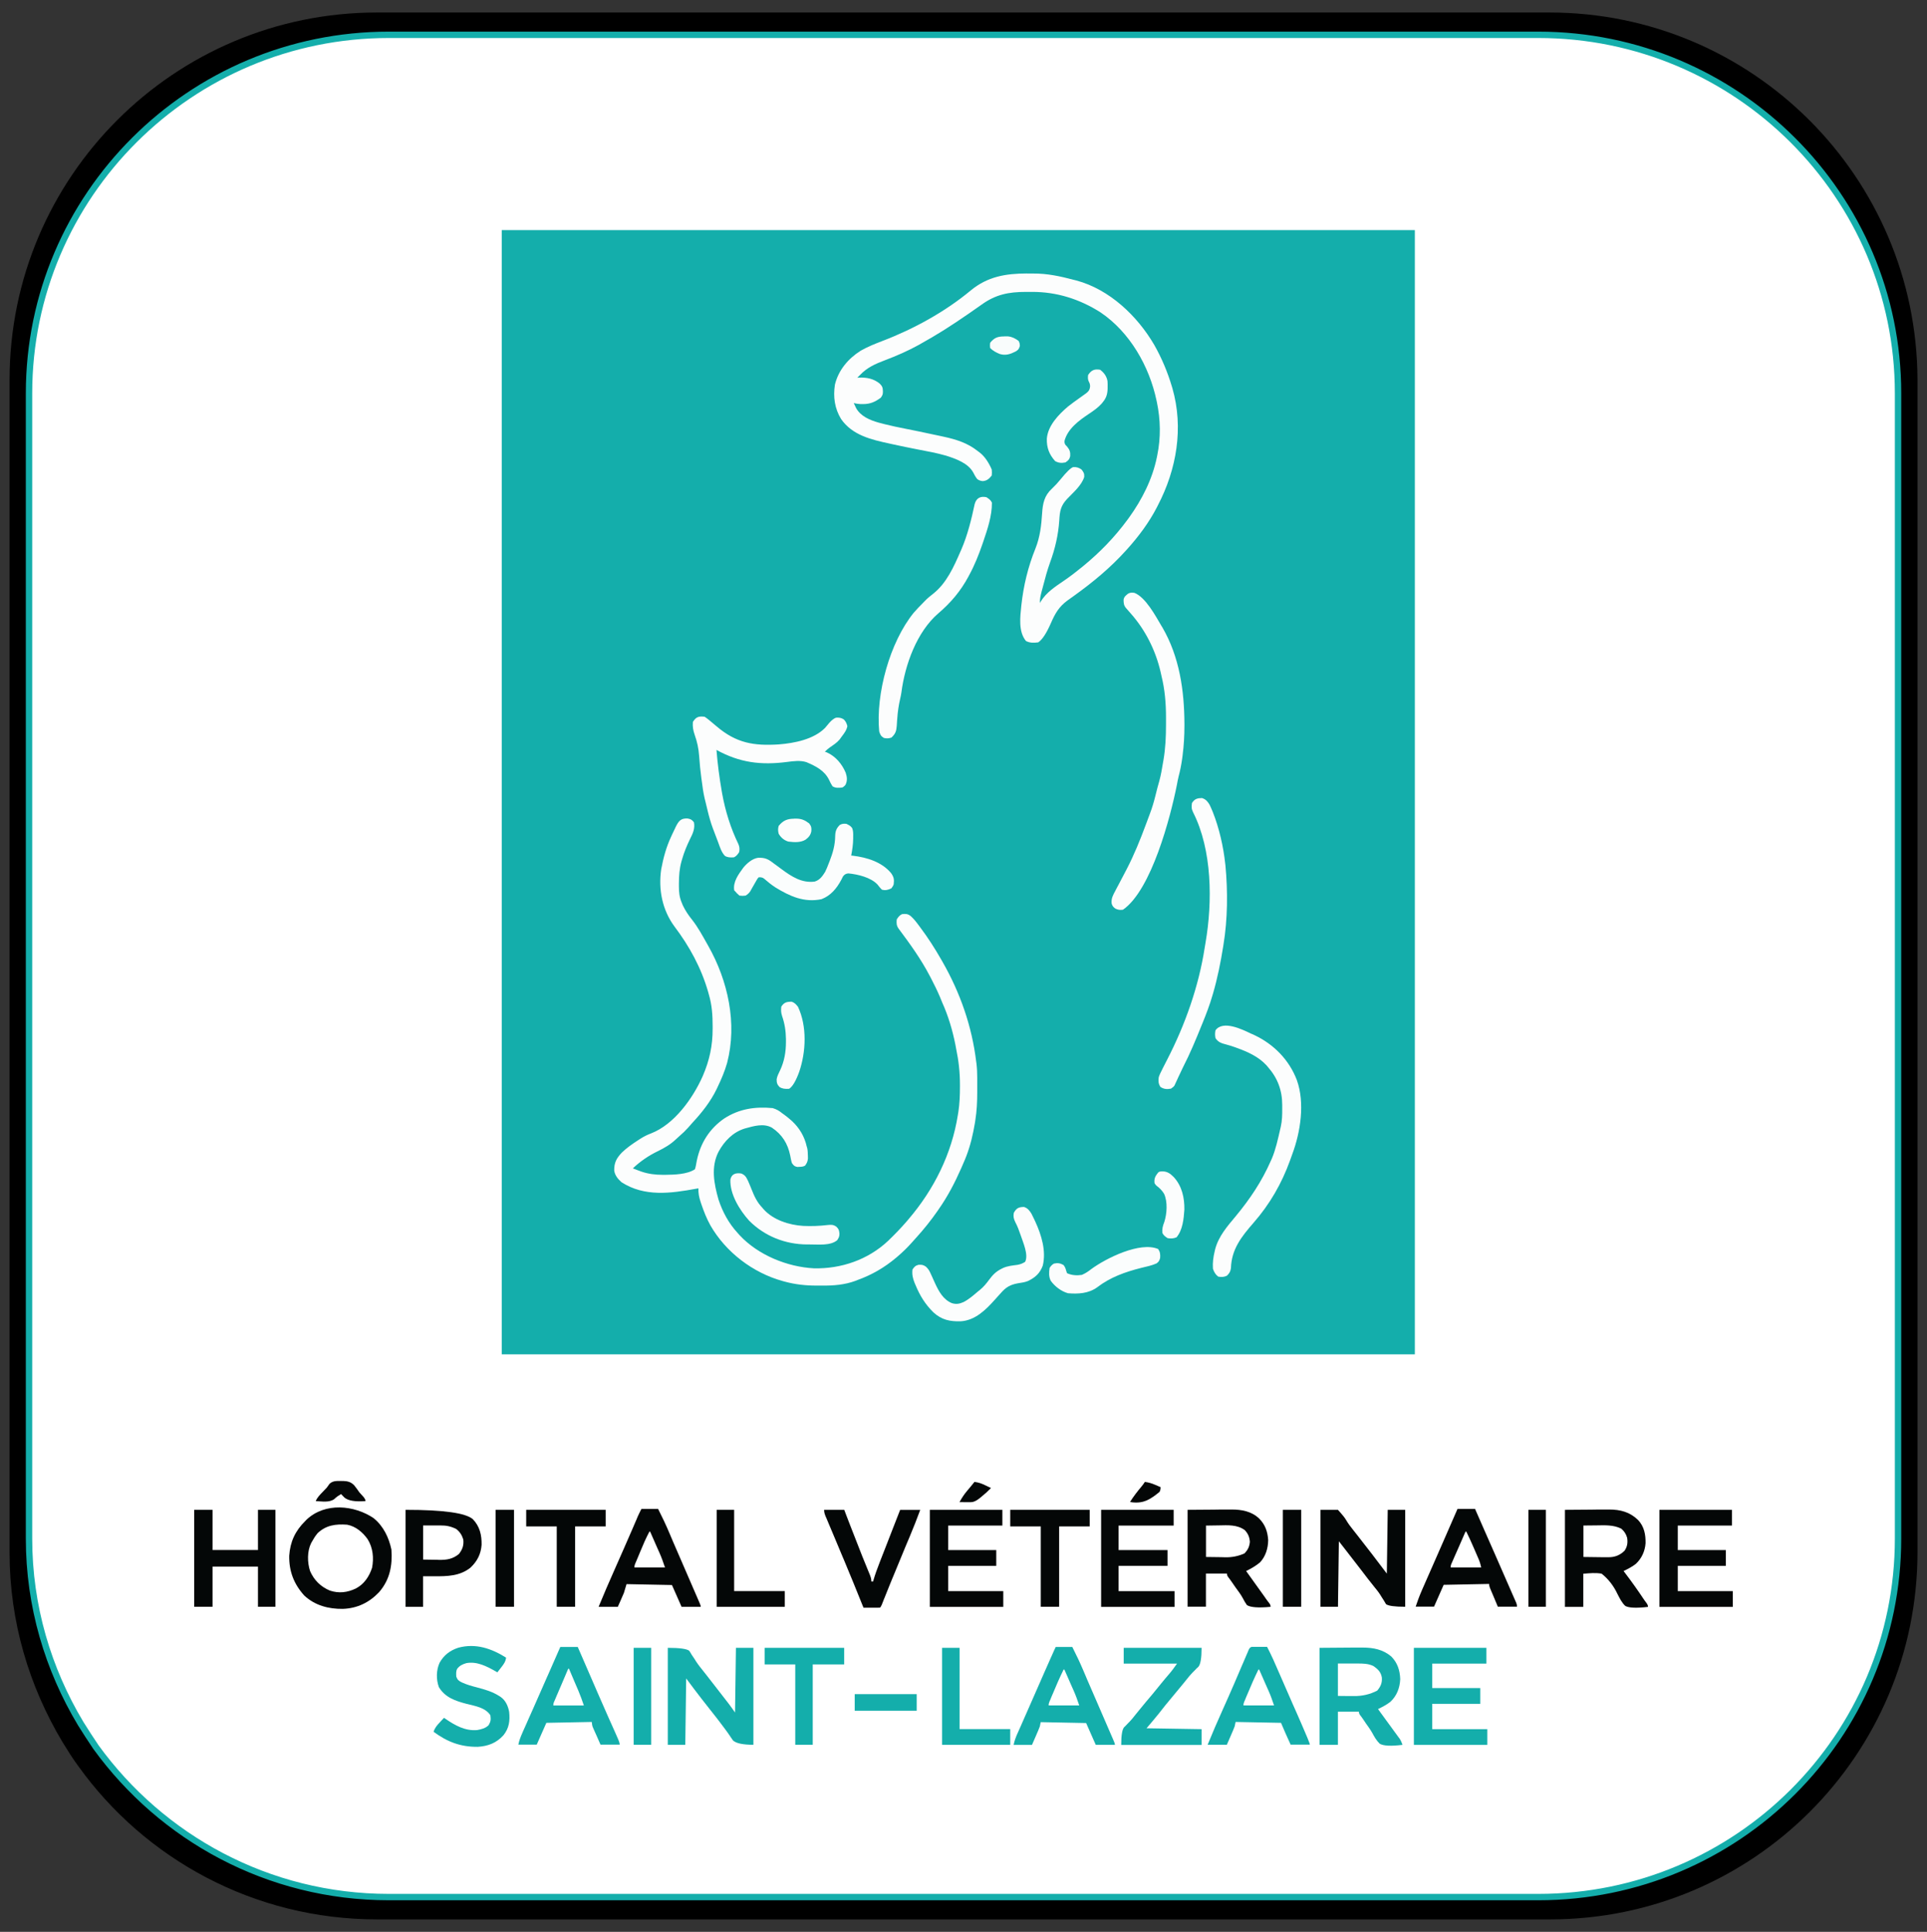 <?xml version="1.0" encoding="UTF-8"?>
<svg xmlns="http://www.w3.org/2000/svg" version="1.1" viewBox="0 0 302.09 302.91">
  <rect x="0" y="0" width="302.09" height="302.91" fill="#333333" stroke="none"/>
  <defs>
    <style>
      .cls-1 {
        fill: #fbfdfd;
      }

      .cls-2 {
        fill: #fff;
        stroke: #14aeab;
        stroke-miterlimit: 10;
      }

      .cls-3 {
        fill: #f9fcfc;
      }

      .cls-4 {
        fill: #040707;
      }

      .cls-5 {
        fill: #14aeab;
      }

      .cls-6 {
        fill: #fcfdfd;
      }
    </style>
  </defs>
  <!-- Generator: Adobe Illustrator 28.7.2, SVG Export Plug-In . SVG Version: 1.2.0 Build 154)  -->
  <g>
    <g id="Layer_2">
      <path d="M242.9,1.96H59.1C27.3,1.96,1.5,27.76,1.5,59.56v183.9c0,10.9,3.1,21,8.3,29.7.8,1.3,1.6,2.6,2.5,3.8,10.4,14.5,27.5,24,46.8,24h183.9c31.8,0,57.6-25.8,57.6-57.6V59.56c-.1-31.8-25.9-57.6-57.7-57.6Z"/>
      <path class="cls-2" d="M241.15,5.46H60.95C29.85,5.46,4.55,30.66,4.55,61.66v179.6c0,10.6,3,20.5,8.1,29,.8,1.3,1.6,2.5,2.4,3.7,10.3,14.2,27,23.5,45.9,23.5h180.2c31.2,0,56.4-25.2,56.4-56.2V61.66c0-31-25.3-56.2-56.4-56.2Z"/>
      <path class="cls-5" d="M78.66,36.08h143.14v176.28H78.66V36.08Z"/>
      <path class="cls-6" d="M107.8,128.34c.48.08.69.21.99.6.19,1-.19,1.77-.63,2.65-.49,1.02-.91,2.02-1.22,3.11-.03.11-.07.22-.1.34-.33,1.17-.4,2.26-.41,3.47,0,.16,0,.31,0,.47,0,.94.08,1.7.45,2.57.06.14.11.28.17.42.4.83.87,1.53,1.45,2.25.92,1.17,1.62,2.48,2.35,3.77.06.11.12.21.18.32,3.1,5.48,4.57,12.16,2.96,18.35-.37,1.31-.91,2.57-1.5,3.8q-.06.13-.12.26c-.97,2.01-2.33,3.73-3.85,5.36-.21.24-.42.47-.62.71-.44.49-.9.94-1.41,1.37-.19.16-.37.33-.55.5-.83.79-1.72,1.3-2.74,1.81q-2.23,1.06-3.99,2.73c.29.11.58.22.87.33.16.06.32.12.49.18,1.09.37,2.18.5,3.33.5q.19,0,.39,0c1.43-.02,3.43-.06,4.65-.87q.1-.28.16-.62c.02-.13.05-.25.07-.38.03-.13.05-.27.08-.41.57-2.71,1.98-4.96,4.3-6.56,2.34-1.51,4.83-1.88,7.58-1.62.61.18,1.02.42,1.51.82.11.08.21.15.32.23.32.23.61.47.91.73q.14.12.28.24c1.17,1.08,1.98,2.45,2.32,4,.02.08.05.17.08.26.08.39.09.77.1,1.17q0,.23.01.46c-.05.48-.17.74-.46,1.12-.32.16-.52.17-.87.18-.11,0-.21.01-.32.02-.46-.08-.59-.23-.86-.61-.13-.39-.19-.79-.27-1.19-.38-1.86-1.26-3.29-2.88-4.37-1.33-.72-2.85-.24-4.24.14-1.86.57-3.21,1.98-4.12,3.65-1.22,2.4-.7,5.02,0,7.49.64,1.94,1.61,3.74,3,5.24.11.12.22.24.33.37,2.88,3.09,7.46,4.96,11.64,5.17,4.26.1,8.48-1.35,11.61-4.3,1.05-1.01,2.06-2.05,3-3.15.07-.08.14-.16.21-.25,4-4.68,6.76-10.23,7.73-16.33.03-.16.05-.31.08-.48.2-1.32.25-2.62.25-3.96,0-.11,0-.21,0-.32,0-1.93-.2-3.76-.6-5.65-.04-.22-.08-.43-.12-.65-.45-2.26-1.12-4.51-2.07-6.61-.11-.26-.21-.52-.32-.79-.44-1.04-.94-2.05-1.46-3.05-.06-.11-.11-.21-.17-.32-1.38-2.64-3.09-5.01-4.87-7.39-.35-.49-.35-.86-.3-1.46.25-.38.42-.62.82-.82.58-.07.86-.07,1.35.28.5.44.89.95,1.29,1.49.08.1.15.2.23.31,1.21,1.61,2.29,3.3,3.29,5.05.06.11.13.22.19.33,2.78,4.87,4.62,10.12,5.29,15.69.01.09.02.19.04.28.09.75.12,1.5.12,2.25,0,.12,0,.24,0,.37,0,.25,0,.51,0,.76,0,.38,0,.76,0,1.14,0,1.48-.07,2.91-.3,4.37-.02.13-.04.27-.06.4-.06.34-.12.69-.19,1.03-.02.12-.05.24-.07.36-.35,1.75-.86,3.42-1.6,5.05-.09.21-.18.42-.27.63-1.01,2.29-2.12,4.44-3.56,6.49-.06.08-.11.17-.17.25-1.03,1.48-2.14,2.87-3.35,4.2-.21.23-.41.45-.61.68-.72.82-1.47,1.55-2.3,2.26-.07.06-.14.12-.21.18-1.84,1.55-3.82,2.71-6.09,3.52-.11.04-.21.08-.32.13-1.68.62-3.44.76-5.21.74-.31,0-.61,0-.92,0-1.69,0-3.34-.18-4.98-.63q-.16-.04-.33-.09c-4.65-1.3-8.88-4.52-11.29-8.72-.59-1.06-1.02-2.15-1.41-3.3q-.07-.21-.14-.42c-.24-.73-.35-1.32-.33-2.09-.11.02-.22.04-.34.06-4,.73-8.1,1.31-11.72-1.02-.55-.49-1.03-1.07-1.14-1.82-.02-1.25.35-1.93,1.2-2.83.78-.75,1.63-1.34,2.54-1.93q.18-.12.37-.24c.54-.34,1.06-.61,1.66-.83,3.66-1.42,6.56-5.51,8.1-8.97,1.07-2.48,1.57-4.79,1.56-7.48,0-.11,0-.23,0-.34,0-1.73-.1-3.34-.6-5.01-.03-.12-.07-.24-.1-.37-1.09-3.8-2.93-7.16-5.3-10.3-1.9-2.58-2.53-5.81-2.06-8.96.33-1.78.8-3.52,1.58-5.16q.07-.14.13-.29c.14-.3.29-.6.43-.9.04-.09.09-.18.13-.28.47-.94.81-1.38,1.88-1.32Z"/>
      <path class="cls-6" d="M161,42.89c.32,0,.64,0,.96,0,2.21-.02,4.28.43,6.41,1q.18.05.37.09c5.21,1.4,9.57,5.57,12.22,10.12,1.16,2.05,2.08,4.24,2.75,6.5q.04.13.08.26c1.79,6.22.67,12.73-2.27,18.37-.05.1-.1.2-.15.3-1.24,2.4-2.84,4.54-4.64,6.55-.07.08-.14.16-.22.24-2.44,2.71-5.19,4.98-8.14,7.1-.12.08-.23.17-.35.25-.22.16-.45.32-.67.48-1.35.98-1.95,2.06-2.61,3.57q-1.04,2.38-1.98,3c-.68.09-1.3.11-1.92-.21-1.22-1.48-.91-3.78-.73-5.56.34-3.11,1.04-6.05,2.22-8.96.71-1.79.92-3.6,1.04-5.51.1-1.55.35-2.78,1.54-3.86.49-.46.93-.94,1.35-1.46q1.41-1.74,1.98-1.92c.5-.04.89.09,1.29.36.34.41.48.65.44,1.19-.41,1.34-1.76,2.46-2.7,3.46-1,1.07-1.13,1.93-1.21,3.36-.16,2.29-.65,4.41-1.44,6.57-.44,1.22-.78,2.47-1.1,3.72-.07.29-.15.57-.23.86-.16.62-.29,1.15-.27,1.8.04-.07.08-.15.12-.22.89-1.47,2.31-2.37,3.7-3.32.95-.65,1.86-1.35,2.75-2.08.07-.06.15-.12.22-.18,2.62-2.15,4.89-4.49,6.9-7.21.09-.13.19-.25.28-.38,2.04-2.83,3.67-6.05,4.37-9.48.02-.1.04-.19.06-.3.57-2.76.52-5.58-.06-8.33q-.03-.14-.06-.28c-1.13-5.35-4.18-10.7-8.76-13.79-3.27-2.09-6.9-3.24-10.78-3.22-.31,0-.62,0-.93,0-2.7,0-4.73.4-6.94,1.99-.63.45-1.26.89-1.9,1.33-.13.09-.27.19-.41.28-1.15.8-2.32,1.57-3.5,2.32-.08.05-.16.1-.24.15-1.13.71-2.29,1.39-3.46,2.04-.1.06-.21.12-.31.18-1.74.96-3.5,1.73-5.35,2.43-1.52.58-2.77,1.12-3.92,2.33-.14.14-.27.27-.41.41.09,0,.18-.01.28-.02,1.19-.05,2.28.16,3.23.93.41.41.49.62.51,1.19,0,.49-.03.61-.33,1.03-.91.67-1.66,1-2.8,1-.13,0-.25,0-.38,0-.37-.02-.7-.07-1.06-.16.08.17.16.34.24.51.04.09.09.19.13.28.72,1.28,2.14,1.88,3.51,2.27.21.05.41.11.62.16.11.03.22.06.34.09,1.08.27,2.16.5,3.25.71.58.11,1.15.23,1.73.35.12.02.23.05.35.07,1.12.23,2.24.47,3.35.71.2.04.4.09.6.13,1.94.42,3.75.99,5.32,2.25.09.06.17.13.26.19.88.67,1.49,1.68,1.93,2.69q.06.47,0,.96c-.44.53-.73.8-1.41.87q-.51-.05-.86-.32c-.27-.35-.43-.63-.62-1.02-.8-1.48-2.72-2.16-4.26-2.65-1.48-.43-3-.7-4.51-.99-1.25-.24-2.49-.5-3.73-.77-.21-.05-.43-.09-.64-.14-2.86-.62-5.81-1.3-7.58-3.84-1.01-1.65-1.27-3.48-.97-5.4.55-2.28,2.09-4.09,4.04-5.32,1.12-.64,2.29-1.1,3.49-1.56,4.85-1.86,9.73-4.54,13.75-7.88,2.65-2.19,5.47-2.66,8.82-2.67Z"/>
      <path class="cls-6" d="M177.82,92.95c1.77.69,3.31,3.59,4.25,5.18.05.09.1.17.16.26,2.67,4.6,3.43,9.88,3.45,15.12q0,.15,0,.31c0,1.56-.09,3.09-.29,4.64-.02.18-.05.35-.07.53-.13.93-.31,1.84-.55,2.75-.11.43-.19.87-.27,1.31-1.01,5.08-3.99,16.5-8.45,19.59-.49.07-.75.03-1.2-.17-.33-.26-.46-.39-.58-.79-.09-.8.21-1.32.58-2.01.06-.11.12-.23.18-.35.13-.24.26-.49.39-.73.34-.64.67-1.27,1-1.91q.1-.19.2-.38c1.18-2.28,2.14-4.65,3.03-7.06.1-.28.21-.56.31-.83.03-.09.07-.18.1-.27.08-.21.16-.43.24-.64.34-.9.6-1.8.83-2.73.07-.26.13-.53.2-.79.03-.13.07-.26.1-.4.1-.37.2-.74.31-1.12.25-.91.41-1.83.56-2.76.03-.17.06-.34.09-.51.32-1.87.4-3.69.4-5.57,0-.38,0-.75,0-1.12,0-2.24-.18-4.39-.72-6.56-.04-.2-.09-.39-.13-.59-.78-3.36-2.37-6.55-4.66-9.14-.09-.11-.19-.21-.28-.32-.16-.19-.33-.37-.49-.56-.34-.41-.37-.77-.37-1.3.08-.47.37-.68.73-.96.33-.17.59-.17.95-.11Z"/>
      <path class="cls-6" d="M110.43,112.37q.25.15.51.36t.29.23c.38.31.75.62,1.12.94,3.07,2.61,5.8,3.08,9.78,2.82,2.44-.2,5.39-.78,7.19-2.56.23-.27.45-.54.68-.81q.58-.65,1.06-.82c.49-.03.83.01,1.24.29.3.32.44.63.54,1.05-.14.66-.51,1.13-.92,1.67-.1.14-.2.28-.3.42-.43.51-1,.87-1.55,1.25-.28.21-.52.41-.76.66.1.03.2.07.3.1,1.39.62,2.39,1.82,2.97,3.2.22.67.28,1.24-.03,1.88q-.22.29-.5.43c-.55.07-1.06.11-1.54-.19-.22-.33-.37-.65-.54-1.01-.72-1.47-2.09-2.15-3.54-2.77-.95-.31-2.03-.17-3-.04-4.14.54-7.47.12-11.11-1.88.17,2.16.45,4.3.82,6.44.02.13.05.26.07.4.49,2.71,1.33,5.43,2.54,7.91.19.45.22.79.13,1.27-.25.38-.42.62-.82.82q-.96.09-1.43-.24c-.54-.58-.77-1.37-1.04-2.1-.06-.15-.12-.3-.17-.45-.17-.44-.34-.88-.5-1.32q-.07-.19-.15-.39c-.34-.91-.6-1.83-.83-2.78-.03-.14-.07-.28-.1-.42-.1-.4-.19-.8-.29-1.2-.03-.1-.05-.2-.08-.31-.22-.94-.35-1.9-.47-2.86-.01-.09-.02-.18-.04-.27-.16-1.19-.28-2.37-.36-3.56-.08-1.17-.31-2.22-.7-3.32-.24-.7-.34-1.26-.28-2.01.49-.77.87-.92,1.78-.82Z"/>
      <path class="cls-6" d="M196.18,162.09c.15.07.3.14.46.21,3.05,1.44,5.45,3.88,6.66,7.05,1.29,3.58.58,8.17-.72,11.64-.12.31-.23.63-.34.95-1.31,3.64-3.2,6.91-5.75,9.82-1.9,2.18-3.43,4.14-3.52,7.09-.09.55-.23.78-.63,1.18-.44.22-.89.24-1.37.14-.43-.33-.65-.72-.82-1.23-.07-.94.05-1.82.27-2.74.03-.11.05-.22.08-.34.54-2.03,1.91-3.59,3.23-5.17,2.21-2.67,4.06-5.42,5.46-8.6.07-.15.13-.29.2-.44.62-1.48.95-3.07,1.31-4.62.03-.11.06-.22.08-.34.22-.98.24-1.93.23-2.93,0-.16,0-.33,0-.49,0-2.3-.72-4.23-2.24-5.96-.07-.08-.14-.16-.21-.25-1.26-1.38-2.99-2.15-4.72-2.77q-.18-.06-.36-.13c-.41-.14-.81-.27-1.23-.38-.73-.19-1.27-.34-1.7-1-.09-.43-.09-.8,0-1.23,1.18-1.63,4.21-.14,5.62.55Z"/>
      <path class="cls-6" d="M188.47,125.15c.54.16.85.53,1.14,1.01.14.28.26.55.38.84.05.11.09.22.14.33.99,2.5,1.65,5.38,1.94,8.05.01.11.03.23.04.34.38,4.05.35,8.39-.31,12.4-.01.09-.03.17-.04.26-.4,2.5-.89,4.97-1.6,7.41-.03.1-.06.2-.09.3-.43,1.49-.98,2.92-1.56,4.35q-.07.18-.15.36c-.89,2.21-1.8,4.4-2.89,6.52-.2.4-.39.8-.57,1.2-.05.12-.11.24-.17.36-.11.23-.22.47-.32.7q-.07.16-.15.32c-.04.1-.09.19-.13.29q-.14.24-.56.51c-.64.11-1.1.09-1.65-.27-.33-.51-.34-.92-.27-1.51.12-.39.29-.74.48-1.1.05-.1.1-.2.15-.31.23-.47.47-.94.72-1.41,2.79-5.42,4.92-11.44,5.85-17.47.04-.28.09-.55.14-.83,1.1-6.41,1.05-14.51-1.95-20.43-.27-.55-.26-.85-.18-1.46.44-.68.85-.76,1.61-.78Z"/>
      <path class="cls-5" d="M104.68,258.38q2.74,0,3.36.45.21.3.39.63c.15.23.3.46.46.68.07.12.15.23.22.36.36.55.77,1.06,1.19,1.58.16.2.32.41.48.61.33.42.65.84.98,1.26.73.94,1.46,1.87,2.18,2.81q.15.2.31.4c.34.45.66.9.98,1.36.05-3.34.09-6.69.14-10.14h2.74v15.2q-2.47,0-3.2-.68-.18-.24-.31-.45c-.29-.45-.6-.88-.92-1.31-.21-.28-.42-.56-.63-.84-.37-.5-.76-1-1.15-1.49-.06-.08-.12-.15-.18-.23-.13-.16-.25-.32-.38-.48-.39-.49-.77-.98-1.16-1.48-.07-.09-.14-.18-.22-.28-.81-1.04-1.6-2.1-2.39-3.16-.05,3.44-.09,6.87-.14,10.41h-2.74v-15.2Z"/>
      <path class="cls-4" d="M207,236.74h2.74q1,1.09,1.28,1.59c.33.56.69,1.05,1.1,1.55.12.16.25.31.37.47.06.08.13.16.19.24,1.6,2.03,3.17,4.08,4.73,6.15.05-3.3.09-6.6.14-10h2.74v15.2q-2.47,0-3.01-.41-.17-.27-.33-.56c-.13-.2-.26-.41-.39-.61q-.09-.16-.19-.31c-.3-.47-.65-.89-1-1.32-.66-.81-1.29-1.64-1.92-2.47-.86-1.13-1.73-2.25-2.6-3.36-.32-.41-.63-.81-.96-1.23-.05,3.39-.09,6.78-.14,10.27h-2.74v-15.2Z"/>
      <path class="cls-4" d="M245.35,236.74c1.34-.01,2.68-.02,4.07-.03q.63,0,1.27-.02c.34,0,.68,0,1.01,0q.26,0,.52,0c1.81,0,3.29.39,4.59,1.66.95,1.02,1.18,2.26,1.16,3.62-.09,1.25-.6,2.38-1.52,3.24-.6.47-1.25.8-1.93,1.13.1.13.2.26.3.39,1.03,1.35,2,2.73,2.94,4.14.13.19.27.38.41.56q.18.26.18.53-2.72.32-3.56-.15c-.56-.52-.89-1.23-1.24-1.9q-.9-1.91-2.47-3.16c-1-.17-1.84-.07-2.87.01v5.2h-2.88v-15.2ZM248.23,239.2v4.93c.77,0,1.54.02,2.34.03q.36,0,.73.01c.19,0,.39,0,.58,0q.15,0,.3,0c.98,0,1.77-.31,2.49-1.01.45-.66.53-1.28.41-2.05-.19-.61-.44-1-.92-1.42-1.24-.61-2.54-.53-3.89-.51q-1.01,0-2.05.02Z"/>
      <path class="cls-4" d="M186.18,236.74c1.34-.01,2.68-.02,4.07-.03q.63,0,1.27-.02c.34,0,.68,0,1.01,0q.26,0,.52,0c1.62,0,3.15.28,4.36,1.43.95.97,1.31,2.05,1.4,3.37-.02,1.28-.39,2.53-1.27,3.48-.68.57-1.4.98-2.19,1.37.05.06.09.12.14.19.93,1.28,1.85,2.56,2.76,3.85.06.09.13.18.19.28.06.08.12.17.18.25.13.18.27.37.41.54q.16.23.16.5-2.87.27-3.71-.27c-.25-.35-.46-.7-.65-1.09-.33-.61-.76-1.16-1.17-1.73-.16-.24-.33-.47-.49-.71-.21-.3-.42-.6-.65-.89q-.18-.25-.18-.53h-3.29v5.2h-2.88v-15.2ZM189.06,239.2v4.93c.77.01,1.53.02,2.32.03q.36,0,.72.02,1.57.03,2.98-.6c.55-.55.79-1.07.86-1.83-.07-.77-.28-1.27-.8-1.83-1.18-.87-2.65-.77-4.05-.74q-1.01.01-2.04.03Z"/>
      <path class="cls-4" d="M58.6,238.07c1.51,1.23,2.36,3.02,2.76,4.89.18,2.52-.24,4.73-1.93,6.69-1.55,1.63-3.42,2.54-5.68,2.62-2.23.03-4.38-.53-6.05-2.09-1.63-1.8-2.4-3.81-2.36-6.24.15-2.2.94-3.89,2.5-5.43.08-.08.15-.16.23-.24,2.89-2.72,7.45-2.29,10.53-.21ZM49.76,240.44c-.32.39-.58.79-.82,1.23-.06.1-.11.2-.17.3-.63,1.28-.6,3.03-.16,4.37.62,1.43,1.67,2.46,3.1,3.06,1.42.47,2.74.31,4.08-.33,1.31-.69,2.09-1.88,2.54-3.25.29-1.53.14-3.11-.68-4.45-.77-1.1-1.88-2.05-3.24-2.3-1.8-.12-3.3.06-4.66,1.37Z"/>
      <path class="cls-5" d="M206.86,258.38q1.99-.01,4.01-.03c.42,0,.83,0,1.26-.01.33,0,.67,0,1,0,.17,0,.34,0,.51,0,1.66,0,3.18.3,4.47,1.4.97.98,1.35,2.17,1.4,3.54-.06,1.37-.53,2.63-1.55,3.57-.6.47-1.25.8-1.93,1.13.04.06.09.12.14.19.06.09.13.18.19.27.07.1.14.2.22.3.16.22.32.44.48.66.42.58.84,1.16,1.27,1.74.08.11.16.22.24.33.15.21.31.42.46.63.07.1.14.19.21.29.06.08.12.17.19.25.19.3.32.61.44.95q-2.73.34-3.58-.18c-.5-.49-.84-1.08-1.17-1.7-.3-.53-.66-1.02-1.01-1.51-.12-.18-.24-.36-.36-.54-.18-.27-.36-.52-.56-.77q-.16-.23-.16-.5h-3.29v5.2h-2.88v-15.2ZM209.74,260.85v5.07c.63,0,1.25.01,1.9.02.19,0,.39,0,.59,0q1.97.03,3.67-.85c.54-.64.79-1.2.73-2.04-.14-.86-.59-1.3-1.28-1.79-.81-.42-1.71-.43-2.61-.42-.16,0-.32,0-.48,0q-.3,0-.6,0c-.64,0-1.27,0-1.93,0Z"/>
      <path class="cls-6" d="M154.68,77.99c.38.25.62.41.82.82.02,2.09-.71,4.21-1.37,6.16q-.06.18-.12.35c-.58,1.68-1.22,3.29-2.07,4.85-.04.08-.09.17-.13.25-1.21,2.25-2.76,4.09-4.7,5.74-3.39,2.91-5.24,8.07-5.8,12.41-.05.33-.11.65-.19.98-.24,1.03-.39,2.07-.46,3.12,0,.13-.02.25-.03.39-.02.25-.03.51-.05.76-.06.83-.21,1.25-.83,1.83-.45.15-.72.16-1.19.06-.47-.29-.56-.49-.73-1.02-.56-5.87,1.66-14,5.41-18.61.46-.53.94-1.03,1.44-1.53.09-.09.18-.19.27-.28.42-.44.87-.82,1.36-1.19,2.09-1.66,3.22-4.22,4.26-6.61.04-.09.08-.19.13-.29.99-2.29,1.58-4.72,2.1-7.15.27-.98.95-1.27,1.88-1.06Z"/>
      <path class="cls-5" d="M221.65,258.38h11.37v2.47h-8.49v3.84h7.53v2.47h-7.53v3.97h8.63v2.47h-11.51v-15.2Z"/>
      <path class="cls-4" d="M260.14,236.74h11.37v2.47h-8.49v3.84h7.53v2.47h-7.53v3.97h8.63v2.47h-11.51v-15.2Z"/>
      <path class="cls-4" d="M145.77,236.74h11.37v2.47h-8.49v3.84h7.53v2.47h-7.53v3.97h8.63v2.47h-11.51v-15.2Z"/>
      <path class="cls-4" d="M30.44,236.74h2.88v6.3h7.12v-6.3h2.74v15.2h-2.74v-6.3h-7.12v6.3h-2.88v-15.2Z"/>
      <path class="cls-4" d="M172.62,236.74h11.37v2.47h-8.63v3.84h7.67v2.47h-7.67v3.97h8.77v2.47h-11.51v-15.2Z"/>
      <path class="cls-4" d="M228.5,236.6h2.74c.15.34.3.68.45,1.03q.08.18.16.36c.27.61.54,1.22.8,1.83.57,1.29,1.14,2.59,1.71,3.88q1.83,4.15,2.68,6.13c.11.24.21.49.32.73.06.14.12.29.19.43.05.12.11.25.16.37q.11.29.11.57h-3.01c-.23-.54-.46-1.08-.68-1.63-.07-.15-.13-.31-.2-.47-.06-.15-.12-.29-.19-.45l-.17-.41q-.13-.33-.13-.61c-2.35.05-4.7.09-7.12.14-.5,1.13-.99,2.26-1.51,3.42h-2.88c.27-.8.54-1.56.87-2.32.04-.1.09-.2.13-.31.15-.33.29-.67.44-1,.1-.24.21-.47.31-.71.27-.62.54-1.24.82-1.86.27-.62.55-1.25.82-1.87.32-.72.63-1.44.95-2.17.75-1.7,1.49-3.41,2.23-5.11ZM229.74,240.16c-.33.76-.66,1.51-.99,2.27-.11.26-.23.51-.34.77-.16.37-.32.74-.49,1.11-.05.12-.1.23-.15.35-.05.11-.09.21-.14.32-.04.09-.08.19-.13.29q-.1.24-.09.51h4.79c-.12-.61-.28-1.06-.53-1.62-.04-.09-.08-.18-.12-.27-.08-.19-.16-.37-.24-.56-.12-.28-.25-.56-.37-.85-.34-.78-.69-1.56-1.07-2.32h-.14Z"/>
      <path class="cls-4" d="M100.57,236.6h2.6c.63,1.24,1.22,2.48,1.76,3.76.11.27.23.53.34.8.08.19.16.38.24.57.47,1.08.94,2.16,1.41,3.25.73,1.66,1.45,3.32,2.16,4.99.11.25.21.49.32.74.06.15.12.29.19.44.05.13.11.25.16.38q.11.28.11.42h-3.01c-.5-1.13-.99-2.26-1.51-3.42-2.35-.05-4.7-.09-7.12-.14-.14.45-.27.9-.41,1.37-.16.4-.33.79-.51,1.18-.15.33-.3.67-.45,1.01h-3.01c.81-1.97,1.65-3.92,2.52-5.87.98-2.19,1.93-4.39,2.89-6.59.06-.13.11-.26.17-.4.11-.25.21-.49.32-.74.05-.11.1-.22.14-.33.04-.1.08-.19.12-.29.17-.38.36-.75.55-1.13ZM101.8,240.16c-.54,1.03-1,2.08-1.44,3.16-.11.27-.23.55-.34.82-.07.17-.14.35-.22.52-.06.16-.13.31-.2.47q-.16.35-.14.65h4.79c-.27-.8-.53-1.55-.87-2.31-.04-.1-.08-.19-.13-.29-.13-.3-.26-.6-.4-.9-.09-.21-.18-.41-.27-.62-.22-.5-.44-1-.66-1.5h-.14Z"/>
      <path class="cls-5" d="M196.3,258.23q.16,0,.33,0t.35,0c.12,0,.25,0,.37,0,.12,0,.25,0,.37,0,.31,0,.61,0,.92,0,.69,1.33,1.29,2.69,1.88,4.07.21.48.41.95.62,1.42q.08.18.16.37c.38.88.77,1.76,1.15,2.63q.08.19.16.37c.21.48.42.96.64,1.44.55,1.25,1.09,2.49,1.62,3.75.05.11.1.23.14.34q.33.79.33.94h-3.01c-.53-1.13-1.02-2.27-1.51-3.42-2.35-.05-4.7-.09-7.12-.14-.05.23-.09.45-.14.68-.09.23-.18.47-.28.7q-.08.19-.17.39c-.06.13-.12.26-.17.4-.06.13-.12.27-.18.41-.14.33-.29.66-.43.99h-3.01c.75-1.84,1.53-3.66,2.35-5.47.58-1.28,1.14-2.56,1.7-3.85.04-.08.07-.17.11-.25.42-.96.83-1.93,1.24-2.9.04-.09.08-.18.12-.27.18-.43.37-.86.55-1.29.06-.15.13-.3.2-.46.06-.13.11-.27.17-.41q.2-.43.53-.45ZM197.27,261.8c-.61,1.25-1.17,2.52-1.7,3.81q-.09.22-.19.44c-.06.14-.11.27-.17.42-.05.12-.1.25-.16.37q-.13.29-.11.57h4.79c-.27-.8-.53-1.55-.87-2.31-.04-.1-.08-.19-.13-.29-.13-.3-.26-.6-.4-.9-.09-.21-.18-.41-.27-.62-.22-.5-.44-1-.66-1.5h-.14Z"/>
      <path class="cls-5" d="M87.83,258.24h2.74c.1.23.2.47.31.71.86,1.99,1.73,3.98,2.59,5.97.05.11.1.22.14.33.58,1.34,1.17,2.68,1.76,4.01.12.26.23.52.35.78.22.5.44,1,.67,1.5.1.23.2.45.3.68.05.1.09.21.14.32q.32.72.32,1.02h-3.01c-.23-.52-.46-1.03-.68-1.55-.07-.15-.13-.29-.2-.44-.06-.14-.12-.28-.19-.43q-.09-.19-.17-.39t-.13-.75c-2.35.05-4.7.09-7.12.14-.5,1.13-.99,2.26-1.51,3.42h-2.88c.13-.65.34-1.19.6-1.78.05-.11.1-.22.14-.33.16-.36.32-.72.48-1.07.11-.25.22-.5.33-.75.23-.52.46-1.05.7-1.57.5-1.13.99-2.25,1.49-3.38.26-.58.51-1.16.77-1.75.05-.11.1-.22.15-.33.64-1.46,1.28-2.91,1.92-4.37ZM89.07,261.67c-.33.77-.66,1.55-.99,2.33-.11.26-.23.53-.34.79-.16.38-.32.76-.49,1.14-.05.12-.1.24-.15.36-.05.11-.09.22-.14.33-.04.1-.08.19-.13.29q-.1.24-.09.51h4.79c-.27-.8-.54-1.57-.87-2.34-.04-.1-.08-.2-.13-.3-.13-.31-.26-.62-.4-.93-.09-.21-.18-.42-.27-.64-.22-.52-.44-1.03-.66-1.55h-.14Z"/>
      <path class="cls-5" d="M165.5,258.24h2.6c.63,1.24,1.22,2.48,1.76,3.76.11.27.23.53.34.8.08.19.16.38.24.57.47,1.08.94,2.16,1.41,3.25.73,1.66,1.45,3.32,2.16,4.99.11.25.21.49.32.74.06.15.12.29.19.44.05.13.11.25.16.38q.11.28.11.42h-3.01c-.5-1.13-.99-2.26-1.51-3.42-2.35-.05-4.7-.09-7.12-.14-.05.23-.09.45-.14.68-.09.23-.18.47-.28.7q-.08.19-.17.39c-.06.13-.12.26-.17.4-.06.13-.12.27-.18.41-.14.33-.29.66-.43.99h-2.88c.13-.63.32-1.15.57-1.72.04-.1.09-.2.14-.31.15-.34.3-.68.45-1.01.1-.24.21-.48.31-.71.22-.5.44-1,.66-1.5.33-.75.66-1.5.99-2.25.56-1.28,1.12-2.55,1.68-3.83.17-.38.34-.77.51-1.15.18-.4.35-.8.53-1.2.06-.14.12-.28.19-.42.05-.12.11-.25.17-.38.05-.11.09-.21.14-.32.08-.18.16-.36.25-.53ZM166.73,261.8c-.61,1.25-1.17,2.52-1.7,3.81q-.09.22-.19.44c-.06.14-.11.27-.17.42-.05.12-.1.25-.16.37q-.13.29-.11.57h4.79c-.27-.8-.53-1.55-.87-2.31-.04-.1-.08-.19-.13-.29-.13-.3-.26-.6-.4-.9-.09-.21-.18-.41-.27-.62-.22-.5-.44-1-.66-1.5h-.14Z"/>
      <path class="cls-5" d="M176.18,258.38h12.19q0,2.44-.52,2.99c-.07.07-.15.13-.22.2-.15.16-.3.31-.46.47-.08.07-.15.15-.23.23-.31.31-.58.65-.86,1-.1.12-.2.24-.3.37-.1.12-.19.24-.29.36-.59.72-1.18,1.44-1.78,2.15-.7.83-1.38,1.67-2.04,2.53-.63.78-1.28,1.55-1.93,2.31,2.85.05,5.7.09,8.63.14v2.47h-12.6q0-2.29.47-2.79c.07-.06.13-.12.2-.19.14-.15.28-.29.42-.44.07-.07.14-.14.21-.21.3-.31.57-.64.83-.98.1-.12.2-.24.3-.37.1-.12.2-.24.3-.37.72-.89,1.45-1.76,2.19-2.63.46-.55.91-1.1,1.36-1.67.41-.51.83-1,1.25-1.49.45-.52.82-1.04,1.22-1.61h-8.36v-2.47Z"/>
      <path class="cls-1" d="M132.76,129.22c.37.17.61.3.84.64.17.45.16.87.15,1.34,0,.1,0,.19,0,.29-.01.9-.14,1.78-.31,2.66.1.01.2.02.31.03,2.18.27,4.49.98,5.94,2.72.44.62.51,1.01.41,1.75q-.08.29-.36.64c-.52.25-.95.37-1.5.2-.26-.25-.46-.52-.68-.8-1.04-1.11-3.07-1.6-4.55-1.74q-.55.02-.86.48c-.09.18-.19.36-.27.54-.72,1.34-1.63,2.45-3.09,3.02-2.72.57-4.98-.46-7.24-1.85-.63-.41-1.2-.88-1.77-1.37q-.31-.26-.85-.21-.21.22-.36.52c-.06.11-.13.22-.19.33-.06.12-.13.23-.2.35-.13.23-.26.45-.39.68q-.09.15-.17.31c-.22.31-.42.49-.74.68q-.47.07-.96,0-.39-.33-.68-.68l-.14-.14c-.21-1.35.66-2.5,1.42-3.55.55-.68,1.42-1.44,2.32-1.56,1.08-.05,1.6.21,2.43.86.34.25.68.5,1.02.75.09.07.18.13.27.2,1.55,1.14,3.14,2.18,5.15,1.92.82-.25,1.2-.82,1.64-1.51.22-.44.4-.89.57-1.35.05-.11.09-.23.14-.35.51-1.32.85-2.5.87-3.92.02-.76.18-1.21.72-1.75.41-.22.67-.22,1.12-.16Z"/>
      <path class="cls-4" d="M63.59,236.74q8.89,0,10.55,1.48c1.08,1.14,1.38,2.46,1.36,4-.11,1.47-.68,2.58-1.75,3.59-1.65,1.32-3.63,1.36-5.65,1.35-.59,0-1.18,0-1.78,0v4.79h-2.74v-15.2ZM66.33,239.2v5.34c.63.01,1.26.02,1.91.03.2,0,.39,0,.59.02,1.24.01,2.12-.13,3.1-.91.57-.72.8-1.37.7-2.29-.23-.71-.52-1.17-1.1-1.64-.84-.42-1.56-.57-2.49-.56-.14,0-.29,0-.43,0q-.27,0-.54,0-.86,0-1.74,0Z"/>
      <path class="cls-5" d="M79.34,259.89c-.07.65-.37,1.05-.76,1.55q-.09.11-.18.23c-.14.18-.29.37-.43.55-.09-.05-.18-.11-.28-.16-1.39-.79-2.94-1.59-4.59-1.28-.6.18-1.04.38-1.43.89-.21.41-.16.78-.14,1.23.18.5.4.67.87.9.8.37,1.62.59,2.47.81,1.2.32,2.31.64,3.37,1.31.08.05.17.1.25.16.78.55,1.16,1.43,1.33,2.34.14,1.4,0,2.55-.9,3.67-1.1,1.21-2.4,1.71-4.02,1.81-2.69.03-4.8-.78-6.93-2.36.2-.62.54-1.02.98-1.48q.1-.1.19-.21c.16-.17.32-.34.47-.5.07.05.14.1.21.15,1.51,1.04,3.1,1.94,4.99,1.77.68-.13,1.31-.27,1.8-.78.34-.6.35-.87.26-1.55-.81-1.21-2.37-1.43-3.7-1.77-1.76-.46-3.38-.99-4.37-2.63-.44-1.21-.42-2.65.11-3.82.67-1.2,1.65-1.94,2.94-2.36,2.72-.73,5.18.11,7.48,1.55Z"/>
      <path class="cls-6" d="M160.53,189.25c.55.17.86.56,1.16,1.04.16.31.31.62.46.94.05.11.11.23.16.34.96,2.1,1.72,4.58,1.16,6.89-.47,1.23-1.16,1.83-2.31,2.4-.51.21-1.04.27-1.59.36-1.2.22-1.88.61-2.69,1.55-.1.11-.2.22-.3.33-.2.23-.41.45-.61.68-1.44,1.61-3.1,3.26-5.37,3.4-1.71.04-2.97-.22-4.27-1.4-1.28-1.26-2.12-2.62-2.8-4.27-.05-.12-.1-.23-.15-.35-.29-.73-.42-1.3-.34-2.09.27-.41.46-.63.95-.75.5-.03.74,0,1.16.29.39.36.55.65.77,1.14.07.16.15.32.22.48.15.33.3.67.45,1,.59,1.27,1.27,2.53,2.62,3.1.71.22,1.22.11,1.87-.18.83-.44,1.52-1.04,2.23-1.65.1-.08.19-.15.29-.23.59-.48,1.03-1.02,1.48-1.63.55-.75,1.09-1.29,1.93-1.7.09-.04.17-.09.26-.13.71-.31,1.45-.38,2.21-.48.49-.09.82-.21,1.23-.48.56-1.12-.35-3.08-.72-4.22-.24-.69-.48-1.36-.83-2.01-.26-.55-.33-.85-.23-1.45.43-.76.78-.91,1.61-.92Z"/>
      <path class="cls-4" d="M129.2,236.74h3.15c.12.32.25.64.37.98.17.45.35.9.52,1.35q.07.18.14.36c.54,1.41,1.09,2.82,1.65,4.22q.08.19.15.38c.25.61.49,1.22.74,1.82.09.22.18.44.27.66.04.1.08.2.13.31.16.41.28.71.28,1.16h.27c.02-.08.05-.16.07-.25.26-.89.57-1.75.91-2.61q.08-.21.16-.42c.17-.44.35-.89.52-1.33.11-.29.23-.58.34-.87.34-.87.68-1.73,1.01-2.6.06-.15.12-.3.18-.46.35-.9.7-1.79,1.05-2.69h3.15c-.51,1.39-1.05,2.76-1.62,4.12-.22.53-.44,1.06-.67,1.59-.05.11-.09.22-.14.34-.59,1.42-1.17,2.84-1.76,4.27-.05.13-.1.25-.16.38-.15.37-.3.74-.45,1.1-.05.12-.09.23-.14.35-.22.54-.44,1.08-.65,1.62-.04.1-.08.19-.12.29-.1.26-.2.51-.3.77q-.15.36-.29.5c-.19.01-.39.01-.58.01-.12,0-.23,0-.35,0-.12,0-.25,0-.37,0-.12,0-.25,0-.37,0-.31,0-.61,0-.92,0-.05-.13-.1-.26-.16-.39-.96-2.39-1.93-4.78-2.93-7.16-.04-.1-.08-.2-.13-.3-.44-1.07-.89-2.13-1.34-3.2-.19-.46-.39-.92-.58-1.38-.09-.22-.18-.44-.28-.66-.13-.3-.26-.61-.38-.91-.04-.09-.08-.18-.12-.27-.16-.39-.26-.66-.26-1.08Z"/>
      <path class="cls-4" d="M158.37,236.74h12.46v2.6h-4.79v12.6h-2.88v-12.6h-4.79v-2.6Z"/>
      <path class="cls-4" d="M82.49,236.74h12.46v2.6h-4.79v12.6h-2.88v-12.6h-4.79v-2.6Z"/>
      <path class="cls-5" d="M119.88,258.38h12.46v2.6h-4.93v12.6h-2.74v-12.6h-4.79v-2.6Z"/>
      <path class="cls-5" d="M147.69,258.38h2.74v12.74h7.94v2.47h-10.68v-15.2Z"/>
      <path class="cls-4" d="M112.35,236.74h2.74v12.74h7.94v2.47h-10.68v-15.2Z"/>
      <path class="cls-1" d="M116.19,184c.64.24.81.61,1.09,1.19.19.42.36.85.53,1.27.43,1.08.85,2.02,1.67,2.88q.1.12.21.25c1.51,1.7,4.03,2.5,6.23,2.63q1.93.09,3.84-.14c.58-.05.86-.07,1.35.26.39.39.42.51.49,1.08-.01.48-.08.61-.35,1.04-1.07.9-2.94.66-4.25.67-.15,0-.3,0-.45,0-3.44-.01-6.69-1.29-9.12-3.74-1.48-1.65-3.03-4.14-2.93-6.44.19-.91.89-1.07,1.7-.95Z"/>
      <path class="cls-1" d="M181.56,195.84c.32.48.35.83.31,1.4-.09.4-.23.64-.58.87-.75.33-1.57.5-2.37.69-2.52.64-4.84,1.45-6.92,3.05-1.37.98-2.96,1.06-4.58.93-1.07-.31-2.05-1.06-2.7-1.96-.32-.65-.28-1.31-.18-2.01q.27-.45.68-.68c.58-.13.97-.07,1.49.21q.29.33.41.83c.05.15.1.31.15.46.71.34,1.55.39,2.33.27.56-.24,1.01-.54,1.49-.92,2.3-1.69,7.62-4.34,10.46-3.14Z"/>
      <path class="cls-6" d="M172.48,57.99c.59.44,1.02,1.03,1.14,1.77.02.29.03.58.02.87,0,.1,0,.21,0,.31-.03.85-.2,1.45-.75,2.11-.07.09-.14.17-.21.26-.57.63-1.24,1.09-1.94,1.56-1.57,1.05-3.32,2.31-3.85,4.22q-.06.4.15.68c.08.08.16.16.24.25.42.51.54.87.49,1.52-.12.5-.32.69-.75.97-.6.12-1.07.09-1.61-.21-.94-1.05-1.34-2.11-1.3-3.53.17-2.03,1.83-3.76,3.32-5.03.59-.47,1.21-.91,1.83-1.35.3-.21.59-.42.89-.64.08-.06.16-.12.24-.18.35-.3.46-.53.5-.98q0-.41-.17-.69c-.2-.39-.19-.66-.14-1.1.51-.77.99-.98,1.92-.82Z"/>
      <path class="cls-4" d="M201.11,236.74h2.88v15.2h-2.88v-15.2Z"/>
      <path class="cls-4" d="M77.7,236.74h2.88v15.2h-2.88v-15.2Z"/>
      <path class="cls-5" d="M99.34,258.38h2.74v15.2h-2.74v-15.2Z"/>
      <path class="cls-4" d="M239.6,236.74h2.74v15.2h-2.74v-15.2Z"/>
      <path class="cls-1" d="M124.09,157.07c.48.14.68.4,1,.78,1.45,3.07,1.27,7.08.2,10.21q-.77,2.13-1.57,2.66-.95.09-1.5-.26c-.39-.4-.47-.67-.47-1.22.08-.52.33-.96.55-1.43.67-1.43.91-2.88.91-4.45,0-.14,0-.29,0-.44-.02-1.26-.19-2.4-.6-3.59-.18-.56-.19-.91-.13-1.49.44-.68.85-.76,1.61-.78Z"/>
      <path class="cls-1" d="M182.22,183.67c.79.01,1.22.34,1.77.88,1.3,1.4,1.71,3.25,1.68,5.12-.1,1.46-.26,3.19-1.23,4.34-.47.2-.91.22-1.4.13-.38-.25-.62-.41-.82-.82-.06-.65.08-1.14.31-1.73.41-1.28.54-3.15-.04-4.4-.31-.51-.68-.89-1.16-1.25q-.2-.16-.34-.43c-.08-.72.11-1.07.55-1.64.21-.21.4-.18.69-.2Z"/>
      <path class="cls-5" d="M133.99,265.64h9.72v2.6h-9.72v-2.6Z"/>
      <path class="cls-6" d="M124.51,128.36c.1,0,.19,0,.29,0,.84,0,1.38.24,2.05.75.34.45.38.67.34,1.22-.11.62-.42.96-.9,1.33-.83.49-1.78.41-2.71.3-.66-.2-1.17-.63-1.51-1.23-.11-.44-.13-.79,0-1.23.71-.86,1.34-1.12,2.43-1.13Z"/>
      <path class="cls-4" d="M53.72,232.21c.76.03,1.26.13,1.8.68.3.36.55.73.82,1.11.19.21.38.43.57.63q.39.43.39.74-2.41.19-3.3-.55c-.18-.18-.36-.36-.53-.55-.41.24-.72.44-1.06.78-.79.59-1.98.36-2.91.32.23-.58.65-.98,1.08-1.43.15-.15.29-.31.44-.46q.11-.11.21-.22t.43-.6c.57-.55,1.32-.44,2.08-.44Z"/>
      <path class="cls-3" d="M157.47,52.74c.18,0,.35,0,.53,0,.68.07,1.12.31,1.67.7q.21.31.21.8c-.16.53-.23.6-.68.88-.83.42-1.54.66-2.46.39-.57-.23-1.08-.5-1.52-.94q-.06-.39,0-.82c.67-.82,1.2-1,2.24-1Z"/>
      <path class="cls-4" d="M179.47,232.36c.61.08,1.13.24,1.7.49.15.06.29.12.44.19.11.05.22.1.33.14q0,.55-.19.77c-1.37,1.11-2.39,1.8-4.18,1.62-.14-.02-.28-.04-.42-.06.54-.86,1.14-1.64,1.79-2.41q.28-.33.54-.74Z"/>
      <path class="cls-4" d="M152.76,232.36c.66.08,1.17.27,1.76.56.16.08.32.15.48.23q.18.09.36.17c-.46.48-.94.91-1.46,1.33-.13.11-.26.21-.39.32q-.74.58-1.31.57c-.1,0-.21,0-.31,0-.11,0-.22,0-.33,0-.11,0-.22,0-.33,0-.27,0-.54,0-.81-.01.34-.63.7-1.18,1.16-1.73.1-.12.21-.25.31-.37.1-.12.2-.24.3-.36.18-.23.37-.46.55-.68Z"/>
    </g>
  </g>
</svg>